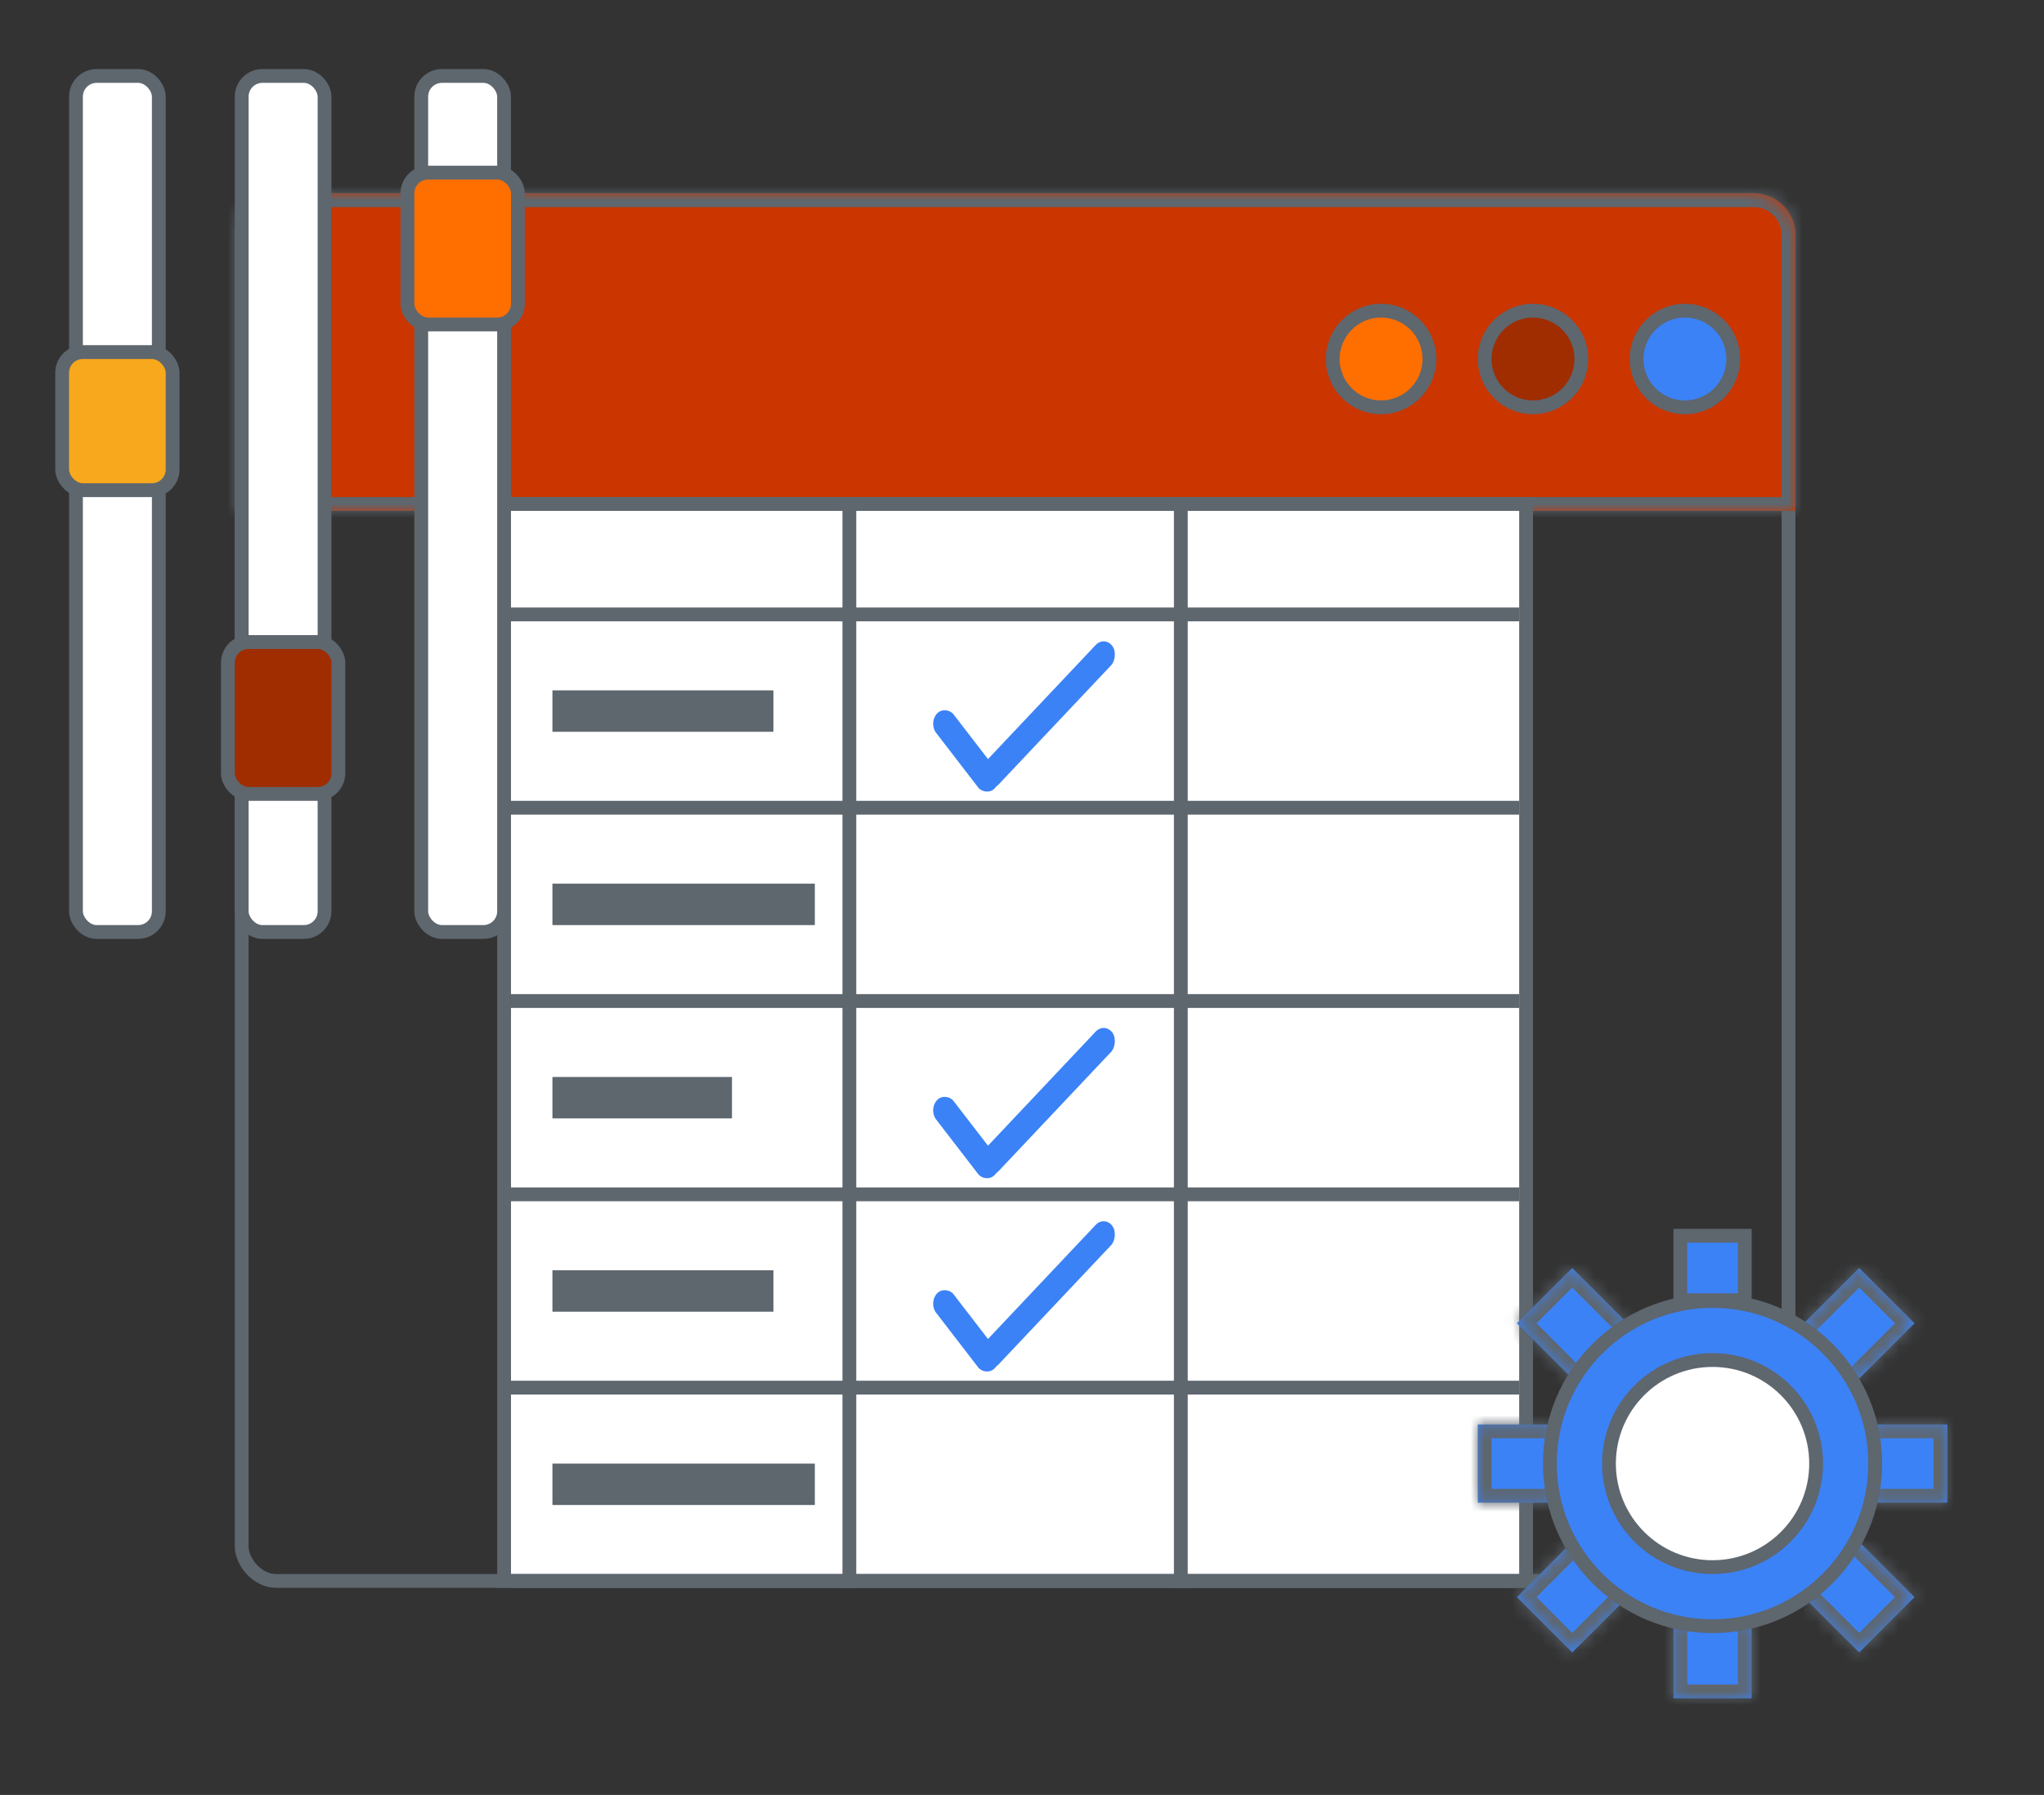 <svg width="148" height="130" viewBox="0 0 148 130" fill="none" xmlns="http://www.w3.org/2000/svg">
<rect x="0" y="0" width="148" height="130" fill="#333333" stroke="none"/>
<rect x="17.5" y="14.5" width="112" height="100" rx="2.5" stroke="#5E666E"/>
<mask id="path-2-inside-1_926_86" fill="white">
<path d="M17 17C17 15.343 18.343 14 20 14H127C128.657 14 130 15.343 130 17V37H17V17Z"/>
</mask>
<path d="M17 17C17 15.343 18.343 14 20 14H127C128.657 14 130 15.343 130 17V37H17V17Z" fill="#CA3500"/>
<path d="M130 37V38H131V37H130ZM17 37H16V38H17V37ZM20 14V15H127V14V13H20V14ZM130 17H129V37H130H131V17H130ZM130 37V36H17V37V38H130V37ZM17 37H18V17H17H16V37H17ZM127 14V15C128.105 15 129 15.895 129 17H130H131C131 14.791 129.209 13 127 13V14ZM20 14V13C17.791 13 16 14.791 16 17H17H18C18 15.895 18.895 15 20 15V14Z" fill="#5E666E" mask="url(#path-2-inside-1_926_86)"/>
<circle cx="122" cy="26" r="3.5" fill="#3B82F6" stroke="#5E666E"/>
<circle cx="111" cy="26" r="3.5" fill="#9F2D00" stroke="#5E666E"/>
<circle cx="100" cy="26" r="3.5" fill="#FF6F00" stroke="#5E666E"/>
<path d="M110.5 36.5V114.5H36.5V36.5H110.5Z" fill="white" stroke="#5E666E"/>
<rect x="37" y="58" width="73" height="1" fill="#5E666E"/>
<rect x="37" y="72" width="73" height="1" fill="#5E666E"/>
<rect x="37" y="86" width="73" height="1" fill="#5E666E"/>
<rect x="37" y="100" width="73" height="1" fill="#5E666E"/>
<rect x="37" y="114" width="73" height="1" fill="#5E666E"/>
<rect x="37" y="44" width="73" height="1" fill="#5E666E"/>
<rect x="61" y="37" width="1" height="78" fill="#5E666E"/>
<rect x="85" y="37" width="1" height="78" fill="#5E666E"/>
<rect x="40" y="50" width="16" height="3" fill="#5E666E"/>
<rect x="40" y="64" width="19" height="3" fill="#5E666E"/>
<rect x="40" y="78" width="13" height="3" fill="#5E666E"/>
<rect x="40" y="92" width="16" height="3" fill="#5E666E"/>
<rect x="40" y="106" width="19" height="3" fill="#5E666E"/>
<rect width="1.841" height="6.843" rx="0.921" transform="matrix(0.684 -0.729 0.61 0.792 67.219 52.347)" fill="#3B82F6"/>
<rect width="1.845" height="13.733" rx="0.923" transform="matrix(0.608 0.794 -0.686 0.727 79.971 46.04)" fill="#3B82F6"/>
<rect width="1.841" height="6.843" rx="0.921" transform="matrix(0.684 -0.729 0.61 0.792 67.219 94.347)" fill="#3B82F6"/>
<rect width="1.845" height="13.733" rx="0.923" transform="matrix(0.608 0.794 -0.686 0.727 79.97 88.04)" fill="#3B82F6"/>
<rect width="1.841" height="6.843" rx="0.921" transform="matrix(0.684 -0.729 0.61 0.792 67.219 80.347)" fill="#3B82F6"/>
<rect width="1.845" height="13.733" rx="0.923" transform="matrix(0.608 0.794 -0.686 0.727 79.971 74.04)" fill="#3B82F6"/>
<mask id="path-27-inside-2_926_86" fill="white">
<path d="M135.333 103.167H141V108.833H135.333V103.167Z"/>
</mask>
<path d="M135.333 103.167H141V108.833H135.333V103.167Z" fill="#3B82F6"/>
<path d="M141 103.167H142V102.167H141V103.167ZM141 108.833V109.833H142V108.833H141ZM135.333 103.167V104.167H141V103.167V102.167H135.333V103.167ZM141 103.167H140V108.833H141H142V103.167H141ZM141 108.833V107.833H135.333V108.833V109.833H141V108.833Z" fill="#5E666E" mask="url(#path-27-inside-2_926_86)"/>
<mask id="path-29-inside-3_926_86" fill="white">
<path d="M107 103.167H112.667V108.833H107V103.167Z"/>
</mask>
<path d="M107 103.167H112.667V108.833H107V103.167Z" fill="#3B82F6"/>
<path d="M107 103.167V102.167H106V103.167H107ZM107 108.833H106V109.833H107V108.833ZM107 103.167V104.167H112.667V103.167V102.167H107V103.167ZM112.667 108.833V107.833H107V108.833V109.833H112.667V108.833ZM107 108.833H108V103.167H107H106V108.833H107Z" fill="#5E666E" mask="url(#path-29-inside-3_926_86)"/>
<mask id="path-31-inside-4_926_86" fill="white">
<path d="M121.167 117.333H126.833V123H121.167V117.333Z"/>
</mask>
<path d="M121.167 117.333H126.833V123H121.167V117.333Z" fill="#3B82F6"/>
<path d="M126.833 123V124H127.833V123H126.833ZM121.167 123H120.167V124H121.167V123ZM126.833 117.333H125.833V123H126.833H127.833V117.333H126.833ZM126.833 123V122H121.167V123V124H126.833V123ZM121.167 123H122.167V117.333H121.167H120.167V123H121.167Z" fill="#5E666E" mask="url(#path-31-inside-4_926_86)"/>
<rect x="121.667" y="89.5" width="4.667" height="4.667" fill="#3B82F6" stroke="#5E666E"/>
<mask id="path-34-inside-5_926_86" fill="white">
<path d="M134.618 91.833L138.625 95.84L134.618 99.847L130.611 95.84L134.618 91.833Z"/>
</mask>
<path d="M134.618 91.833L138.625 95.84L134.618 99.847L130.611 95.84L134.618 91.833Z" fill="#3B82F6"/>
<path d="M134.618 91.833L135.325 91.126L134.618 90.419L133.911 91.126L134.618 91.833ZM138.625 95.84L139.332 96.547L140.039 95.84L139.332 95.133L138.625 95.84ZM134.618 91.833L133.911 92.54L137.918 96.547L138.625 95.84L139.332 95.133L135.325 91.126L134.618 91.833ZM138.625 95.84L137.918 95.133L133.911 99.14L134.618 99.847L135.325 100.554L139.332 96.547L138.625 95.84ZM130.611 95.84L131.318 96.547L135.325 92.54L134.618 91.833L133.911 91.126L129.904 95.133L130.611 95.84Z" fill="#5E666E" mask="url(#path-34-inside-5_926_86)"/>
<mask id="path-36-inside-6_926_86" fill="white">
<path d="M113.84 91.833L117.847 95.84L113.84 99.847L109.833 95.84L113.84 91.833Z"/>
</mask>
<path d="M113.84 91.833L117.847 95.84L113.84 99.847L109.833 95.84L113.84 91.833Z" fill="#3B82F6"/>
<path d="M113.84 91.833L114.547 91.126L113.84 90.419L113.133 91.126L113.84 91.833ZM109.833 95.84L109.126 95.133L108.419 95.84L109.126 96.547L109.833 95.84ZM113.84 91.833L113.133 92.54L117.14 96.547L117.847 95.84L118.554 95.133L114.547 91.126L113.84 91.833ZM113.84 99.847L114.547 99.14L110.541 95.133L109.833 95.84L109.126 96.547L113.133 100.554L113.84 99.847ZM109.833 95.84L110.541 96.547L114.547 92.54L113.84 91.833L113.133 91.126L109.126 95.133L109.833 95.84Z" fill="#5E666E" mask="url(#path-36-inside-6_926_86)"/>
<mask id="path-38-inside-7_926_86" fill="white">
<path d="M113.84 111.667L117.847 115.674L113.84 119.681L109.833 115.674L113.84 111.667Z"/>
</mask>
<path d="M113.84 111.667L117.847 115.674L113.84 119.681L109.833 115.674L113.84 111.667Z" fill="#3B82F6"/>
<path d="M113.84 119.681L113.133 120.388L113.84 121.095L114.547 120.388L113.84 119.681ZM109.833 115.674L109.126 114.967L108.419 115.674L109.126 116.381L109.833 115.674ZM117.847 115.674L117.14 114.967L113.133 118.973L113.84 119.681L114.547 120.388L118.554 116.381L117.847 115.674ZM113.84 119.681L114.547 118.973L110.541 114.967L109.833 115.674L109.126 116.381L113.133 120.388L113.84 119.681ZM109.833 115.674L110.541 116.381L114.547 112.374L113.84 111.667L113.133 110.96L109.126 114.967L109.833 115.674Z" fill="#5E666E" mask="url(#path-38-inside-7_926_86)"/>
<mask id="path-40-inside-8_926_86" fill="white">
<path d="M134.618 111.667L138.625 115.674L134.618 119.681L130.611 115.674L134.618 111.667Z"/>
</mask>
<path d="M134.618 111.667L138.625 115.674L134.618 119.681L130.611 115.674L134.618 111.667Z" fill="#3B82F6"/>
<path d="M138.625 115.674L139.332 116.381L140.039 115.674L139.332 114.967L138.625 115.674ZM134.618 119.681L133.911 120.388L134.618 121.095L135.325 120.388L134.618 119.681ZM134.618 111.667L133.911 112.374L137.918 116.381L138.625 115.674L139.332 114.967L135.325 110.96L134.618 111.667ZM138.625 115.674L137.918 114.967L133.911 118.973L134.618 119.681L135.325 120.388L139.332 116.381L138.625 115.674ZM134.618 119.681L135.325 118.973L131.318 114.967L130.611 115.674L129.904 116.381L133.911 120.388L134.618 119.681Z" fill="#5E666E" mask="url(#path-40-inside-8_926_86)"/>
<circle cx="124" cy="106" r="11.778" fill="#3B82F6" stroke="#5E666E"/>
<circle cx="124" cy="106" r="7.5" fill="white" stroke="#5E666E"/>
<rect x="5.5" y="5.5" width="6" height="62" rx="1.5" fill="white" stroke="#5E666E"/>
<rect x="17.5" y="5.5" width="6" height="62" rx="1.5" fill="white" stroke="#5E666E"/>
<rect x="30.5" y="5.5" width="6" height="62" rx="1.5" fill="white" stroke="#5E666E"/>
<rect x="4.5" y="25.5" width="8" height="10" rx="1.5" fill="#F8A81C" stroke="#5E666E"/>
<rect x="16.5" y="46.5" width="8" height="11" rx="1.5" fill="#9F2D00" stroke="#5E666E"/>
<rect x="29.5" y="12.5" width="8" height="11" rx="1.5" fill="#FF6F00" stroke="#5E666E"/>
</svg>
